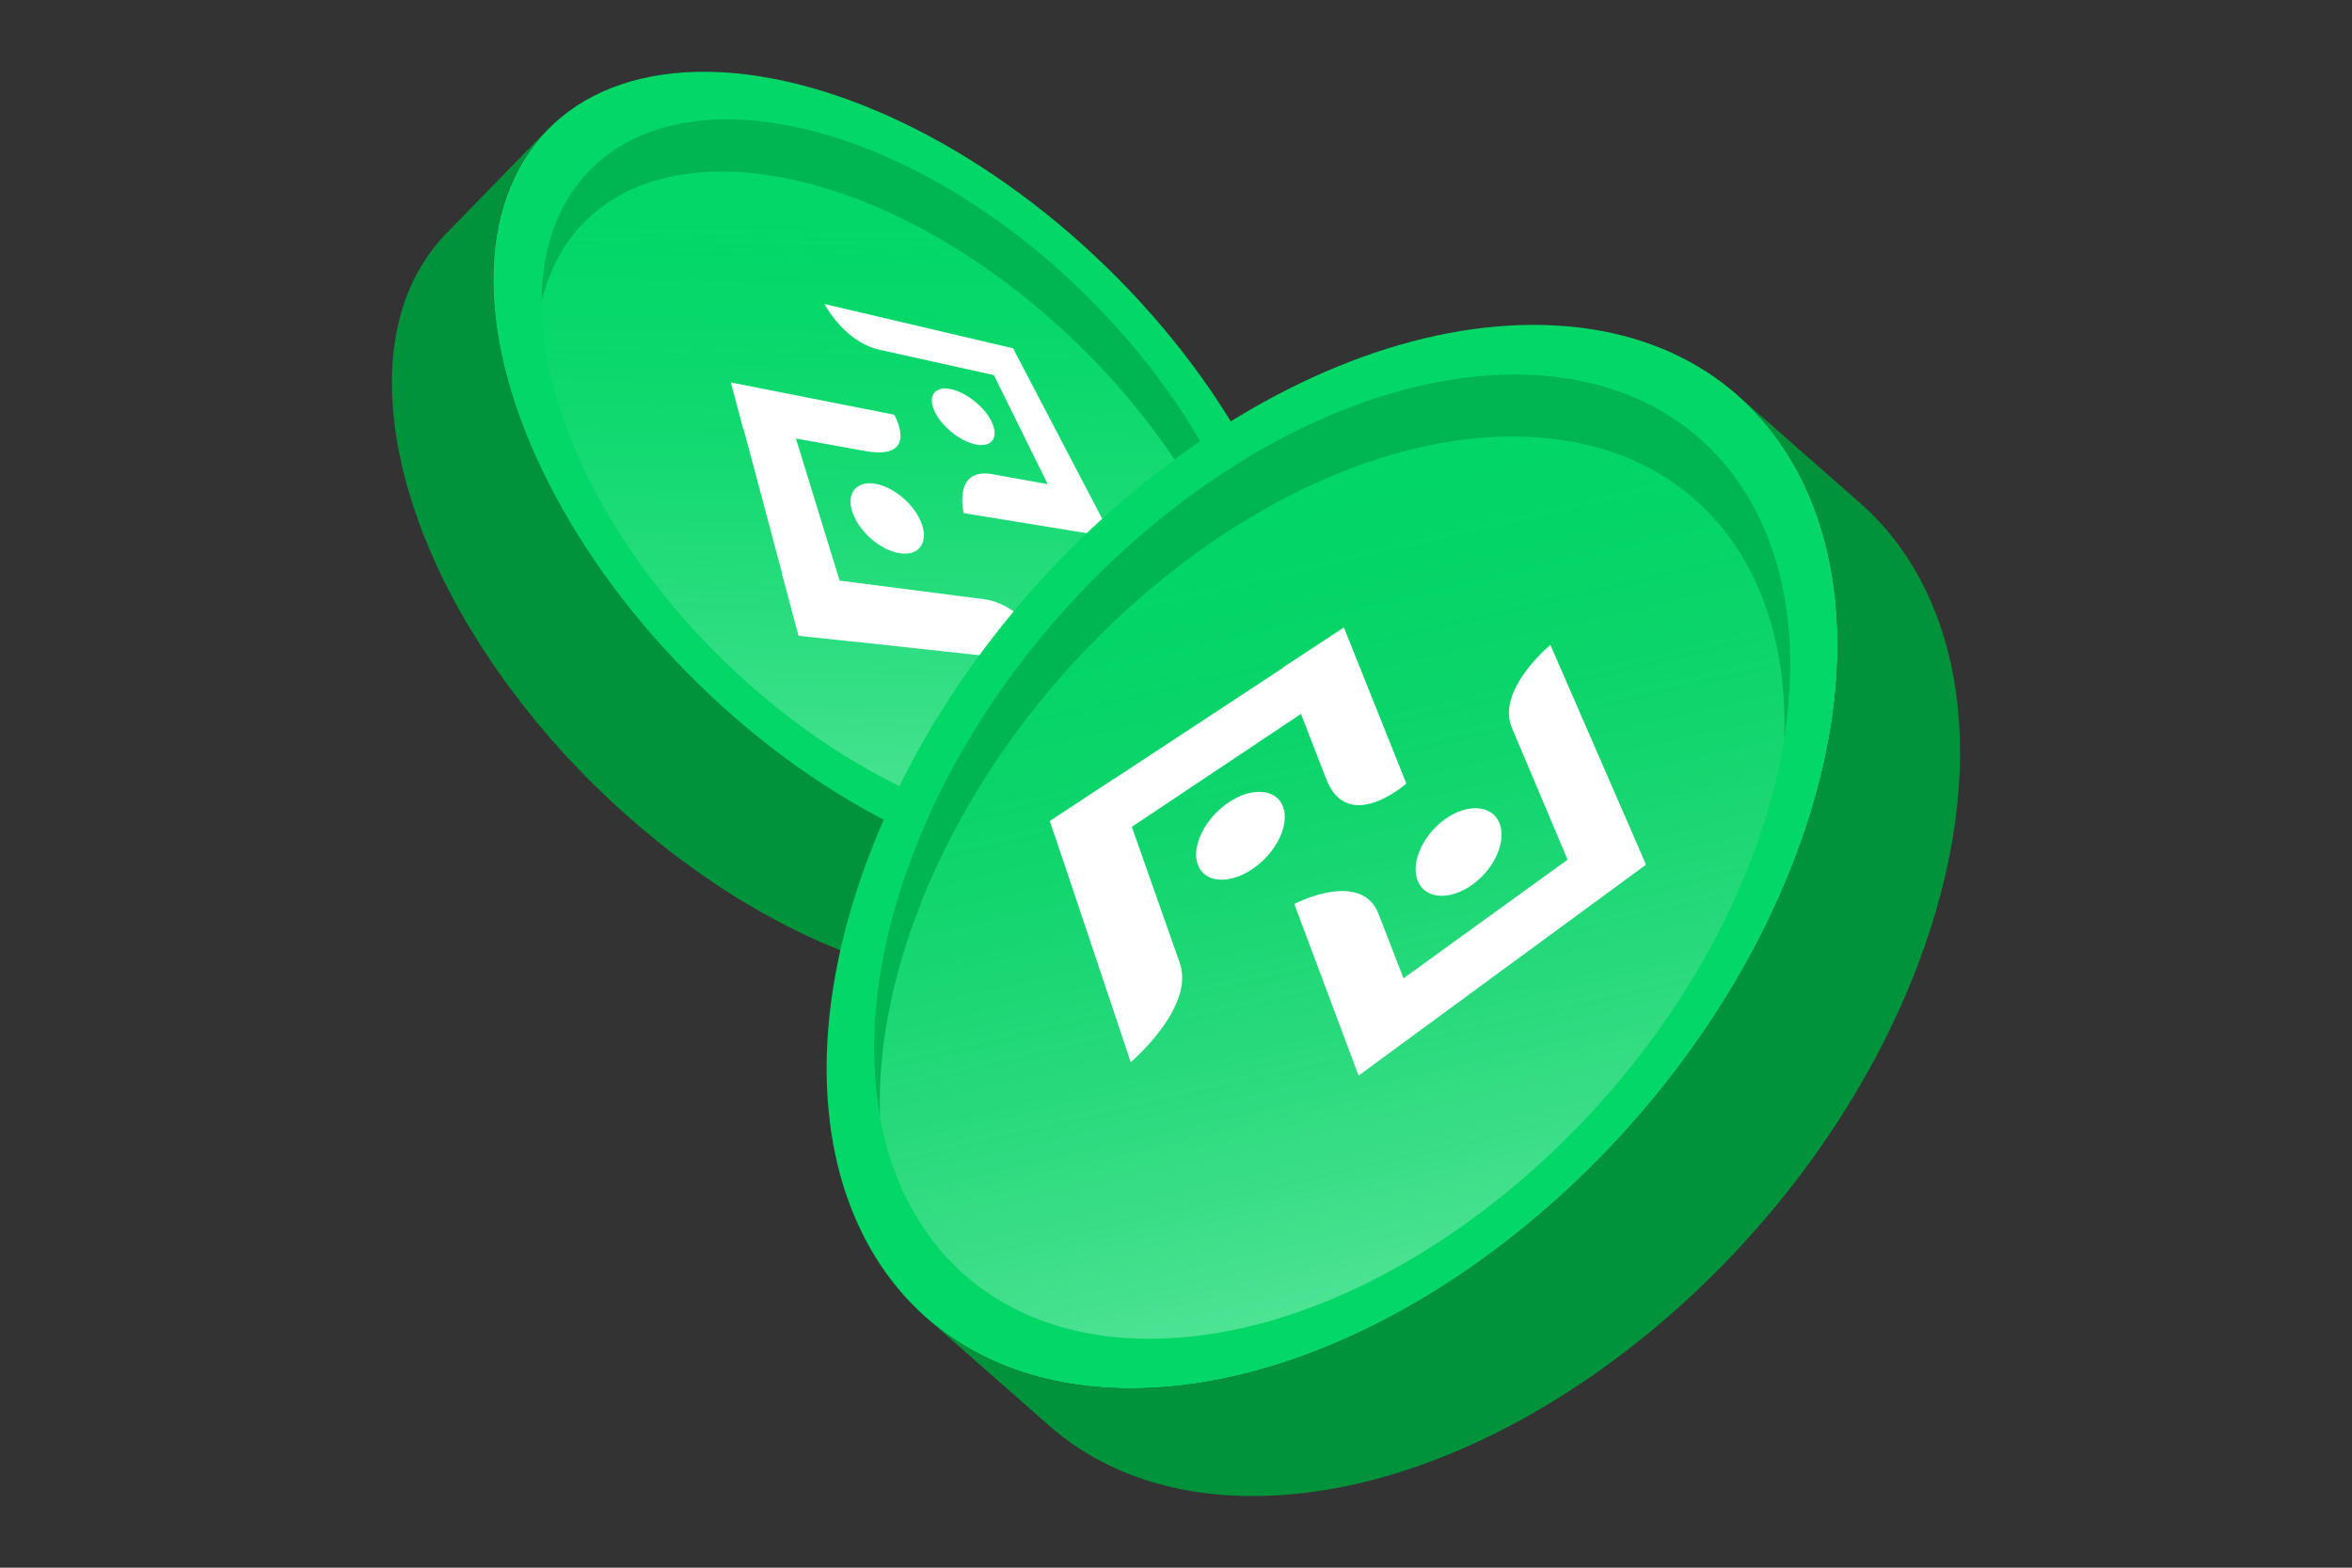 <svg xmlns="http://www.w3.org/2000/svg" xmlns:xlink="http://www.w3.org/1999/xlink" viewBox="0 0 1200 800"><rect x="0" y="0" width="1200" height="800" fill="#333333" stroke="none"/><defs><style>.cls-1{fill:#00933b;}.cls-2{fill:#02d767;}.cls-3{fill:url(#linear-gradient);}.cls-4{fill:#00b652;}.cls-5{fill:#fff;}.cls-6{fill:url(#linear-gradient-2);}</style><linearGradient id="linear-gradient" x1="457.59" y1="423.42" x2="463.89" y2="62.52" gradientTransform="translate(313.41 -256.64) rotate(45.76)" gradientUnits="userSpaceOnUse"><stop offset="0" stop-color="#fff" stop-opacity="0.3"/><stop offset="0.42" stop-color="#99efc2" stop-opacity="0.18"/><stop offset="0.96" stop-color="#02d767" stop-opacity="0"/></linearGradient><linearGradient id="linear-gradient-2" x1="730.06" y1="655.4" x2="629.28" y2="218.89" gradientUnits="userSpaceOnUse"><stop offset="0" stop-color="#fff" stop-opacity="0.3"/><stop offset="0.42" stop-color="#98d9b4" stop-opacity="0.18"/><stop offset="0.96" stop-color="#00a044" stop-opacity="0"/></linearGradient></defs><g id="KUB"><path class="cls-1" d="M544.62,498.43c1.44-.36,2.85-.78,4.26-1.2,1.19-.35,2.38-.69,3.55-1.07,1.4-.47,2.76-1,4.12-1.51,1.12-.43,2.26-.83,3.36-1.29,1.36-.57,2.67-1.21,4-1.83,1.05-.5,2.12-1,3.14-1.5,1.33-.69,2.61-1.45,3.9-2.19,1-.56,1.95-1.08,2.89-1.67,1.32-.83,2.58-1.74,3.86-2.63.84-.59,1.72-1.14,2.54-1.76,1.39-1,2.71-2.18,4-3.3.65-.56,1.34-1.07,2-1.64,1.93-1.74,3.8-3.56,5.59-5.48l51.67-53.07c-1.79,1.93-3.66,3.75-5.59,5.49-.65.57-1.34,1.09-2,1.65-1.32,1.12-2.63,2.24-4,3.28-.83.62-1.7,1.18-2.55,1.77-1.27.89-2.54,1.8-3.86,2.63-.94.59-1.93,1.11-2.89,1.67-1.29.74-2.56,1.5-3.89,2.19-1,.53-2.1,1-3.15,1.5-1.32.62-2.64,1.25-4,1.82-1.1.47-2.24.87-3.37,1.3-1.36.52-2.72,1-4.12,1.5-1.16.39-2.36.73-3.55,1.08-1.41.42-2.81.83-4.25,1.2-1.23.31-2.48.58-3.73.85-1.45.32-2.9.64-4.38.91-2,.37-4.13.72-6.24,1l-.59.09c-2.45.31-4.94.54-7.46.73l-2,.13c-2.12.12-4.26.21-6.42.25-.49,0-1,0-1.46,0-2.57,0-5.18,0-7.81-.12l-1.93-.1q-3.25-.17-6.55-.45l-1.93-.16c-2.7-.27-5.41-.58-8.15-1l-1.71-.27q-3.4-.49-6.86-1.13l-2.37-.44c-2.74-.53-5.48-1.1-8.25-1.75l-.31-.06c-2.87-.67-5.75-1.43-8.65-2.22l-2.42-.68q-3.49-1-7-2.1l-2-.61q-4.36-1.41-8.77-3l-2-.74q-3.46-1.27-6.94-2.67l-3-1.21q-3.48-1.43-7-3c-.75-.33-1.5-.64-2.24-1q-4.56-2-9.14-4.27l-2.07-1c-2.39-1.19-4.78-2.4-7.17-3.66l-3-1.61c-2.19-1.17-4.37-2.38-6.56-3.61-.94-.54-1.89-1.06-2.84-1.61-3-1.72-5.95-3.48-8.93-5.31l-.25-.15q-4.57-2.82-9.14-5.83c-.92-.6-1.85-1.23-2.77-1.85-2.18-1.45-4.35-2.94-6.52-4.45-1-.7-2-1.4-3-2.11q-3.5-2.47-6.95-5.06c-.73-.54-1.46-1.06-2.18-1.61q-4.49-3.39-8.94-6.94c-.69-.55-1.38-1.12-2.07-1.68q-3.47-2.81-6.89-5.69c-1-.81-1.93-1.64-2.9-2.47-2.09-1.8-4.18-3.64-6.27-5.5-.89-.8-1.79-1.59-2.68-2.4-2.91-2.64-5.79-5.31-8.66-8.06q-4.66-4.47-9.14-9c-1-1-1.95-2.06-2.94-3.08-2-2-3.93-4.06-5.83-6.11-1.14-1.24-2.23-2.48-3.35-3.72-1.69-1.87-3.4-3.73-5-5.61-1.17-1.34-2.29-2.7-3.44-4.05-1.53-1.8-3.08-3.59-4.57-5.4-1.15-1.4-2.26-2.82-3.38-4.23-1.43-1.77-2.86-3.54-4.24-5.33-1.12-1.44-2.19-2.89-3.28-4.34-1.33-1.77-2.67-3.53-3.95-5.3-1.08-1.48-2.11-3-3.15-4.45-1.24-1.75-2.49-3.5-3.69-5.26-1-1.51-2-3-3-4.52-1.21-1.84-2.43-3.67-3.59-5.5-.49-.76-1-1.52-1.43-2.28q-2.24-3.57-4.35-7.14c-.41-.69-.83-1.37-1.23-2.06q-2.57-4.4-5-8.79c-.34-.61-.66-1.23-1-1.84-1.3-2.42-2.57-4.84-3.79-7.26-.41-.79-.81-1.58-1.2-2.38q-2.21-4.41-4.24-8.83c-.1-.2-.18-.4-.27-.6-1.26-2.77-2.46-5.52-3.62-8.27l-1-2.41q-1.56-3.8-3-7.58c-.17-.44-.34-.87-.5-1.31-1.08-2.89-2.09-5.78-3.05-8.66-.24-.73-.48-1.46-.71-2.19-.76-2.33-1.47-4.66-2.15-7-.19-.67-.4-1.34-.59-2-.8-2.83-1.55-5.66-2.23-8.46-.14-.57-.26-1.13-.39-1.7-.54-2.32-1.05-4.64-1.51-6.94-.15-.74-.3-1.49-.44-2.24-.53-2.77-1-5.53-1.41-8.26-.05-.31-.08-.6-.12-.91q-.54-3.78-.91-7.52c-.1-.91-.16-1.81-.24-2.71-.16-1.89-.3-3.78-.4-5.64,0-1-.09-2-.13-3q-.09-2.74-.09-5.46c0-.9,0-1.8,0-2.69,0-2.24.13-4.45.27-6.65,0-.41,0-.82.06-1.23q.27-3.87.77-7.65c.09-.72.21-1.43.32-2.16q.39-2.69.88-5.33c.17-.87.35-1.73.54-2.59.34-1.61.72-3.21,1.13-4.8.21-.83.43-1.67.66-2.49.49-1.73,1-3.43,1.6-5.11.2-.61.39-1.23.6-1.83.81-2.25,1.68-4.47,2.64-6.63.2-.45.43-.89.63-1.33.78-1.71,1.6-3.39,2.48-5,.37-.71.77-1.4,1.17-2.1.77-1.37,1.58-2.73,2.42-4.06.45-.71.91-1.42,1.38-2.12.9-1.34,1.86-2.65,2.83-3.95.45-.59.88-1.19,1.34-1.77,1.46-1.84,3-3.64,4.59-5.37l-51.67,53.07c-1.61,1.72-3.12,3.52-4.58,5.36-.47.58-.9,1.18-1.34,1.78-1,1.29-1.93,2.6-2.84,4-.47.69-.92,1.4-1.37,2.11-.85,1.33-1.65,2.69-2.43,4.06-.39.7-.79,1.39-1.17,2.1-.88,1.65-1.69,3.33-2.48,5-.2.45-.43.88-.63,1.33q-1.42,3.26-2.63,6.63c-.22.6-.4,1.22-.61,1.83-.57,1.68-1.11,3.38-1.6,5.11-.23.83-.44,1.66-.66,2.49-.41,1.59-.79,3.19-1.13,4.81-.18.86-.37,1.72-.53,2.59-.34,1.76-.63,3.54-.89,5.34-.1.71-.23,1.42-.32,2.14q-.48,3.78-.77,7.65c0,.41,0,.83-.06,1.23-.13,2.2-.23,4.42-.26,6.66,0,.88,0,1.78,0,2.68,0,1.81,0,3.63.1,5.47,0,1,.07,1.95.13,2.94.09,1.87.23,3.75.39,5.64.08.91.15,1.81.24,2.71q.38,3.74.92,7.53c0,.3.07.6.11.9,0,0,0,.09,0,.14.4,2.68.87,5.4,1.39,8.12.14.75.3,1.5.45,2.25q.69,3.45,1.5,6.93c.14.57.26,1.13.4,1.7q1,4.22,2.23,8.46c.19.67.39,1.35.59,2,.67,2.31,1.39,4.62,2.14,7,.24.74.47,1.47.72,2.21,1,2.87,2,5.76,3,8.65.16.44.34.89.51,1.33.64,1.7,1.29,3.4,2,5.11.32.81.68,1.63,1,2.44s.67,1.62,1,2.42q1.73,4.13,3.61,8.27l.27.6q2,4.41,4.24,8.83c.39.8.8,1.59,1.2,2.39,1.23,2.41,2.49,4.83,3.79,7.24l1,1.86q2.4,4.39,5,8.78c.41.69.83,1.38,1.24,2.08q2.12,3.56,4.33,7.11L245,329c.31.48.6,1,.9,1.44.87,1.35,1.8,2.69,2.68,4,1,1.52,2,3,3,4.55,1.19,1.74,2.43,3.49,3.66,5.23,1.06,1.49,2.09,3,3.17,4.48,1.29,1.76,2.62,3.51,3.94,5.27,1.09,1.45,2.17,2.92,3.29,4.37,1.38,1.77,2.8,3.53,4.22,5.3,1.13,1.42,2.25,2.84,3.41,4.25,1.48,1.8,3,3.58,4.53,5.37,1.16,1.36,2.3,2.73,3.48,4.09,1.63,1.86,3.32,3.7,5,5.55,1.14,1.26,2.24,2.52,3.4,3.77,1.89,2,3.85,4.06,5.8,6.08,1,1,2,2.08,3,3.11q4.47,4.56,9.14,9c2.86,2.75,5.75,5.42,8.65,8.06.89.81,1.79,1.6,2.69,2.4,2.08,1.86,4.17,3.7,6.27,5.5l2.9,2.48q3.44,2.89,6.89,5.69l2.06,1.67q4.46,3.56,8.94,6.94c.73.55,1.46,1.07,2.18,1.61q3.47,2.58,6.95,5.06c1,.72,2,1.42,3,2.12,2.16,1.51,4.33,3,6.5,4.43.93.63,1.86,1.26,2.79,1.87,3,2,6.08,3.95,9.13,5.82l.26.15c3,1.83,6,3.59,8.93,5.31.95.55,1.89,1.08,2.84,1.61,2.18,1.23,4.36,2.44,6.54,3.61l3,1.62q3.57,1.88,7.14,3.64c.7.34,1.4.71,2.1,1.05q4.58,2.22,9.12,4.26l2.27,1c2.32,1,4.63,2,6.94,2.95,1,.42,2,.82,3,1.22s1.8.74,2.7,1.08c1.41.55,2.82,1.06,4.24,1.58l2,.74c2.94,1.06,5.86,2.06,8.78,3l2,.61c2.36.74,4.7,1.45,7,2.11l2.4.67c2.89.79,5.78,1.55,8.65,2.22l.34.07c2.76.64,5.49,1.21,8.22,1.74l2.38.44q3.45.63,6.85,1.14l1.71.26.67.1c2.51.34,5,.62,7.48.86l1.93.16q3.3.28,6.55.45l1.93.1c2.64.1,5.24.15,7.82.12.49,0,1,0,1.45,0q3.26-.06,6.43-.25l2-.13q3.78-.27,7.47-.73l.58-.08c1.66-.22,3.31-.46,4.94-.74.44-.08.87-.19,1.31-.27,1.48-.27,2.93-.59,4.38-.9C542.15,499,543.4,498.74,544.62,498.43Z"/><ellipse class="cls-2" cx="460.74" cy="242.97" rx="148.85" ry="253.27" transform="translate(-34.76 403.58) rotate(-45.76)"/><ellipse class="cls-3" cx="460.74" cy="242.97" rx="131.29" ry="223.39" transform="translate(-34.76 403.58) rotate(-45.76)"/><path class="cls-4" d="M296.51,115.07c49.63-53.22,162.29-26.9,251.64,58.81,58.79,56.41,92.83,124.47,95.09,179.6,10.68-58.36-24.08-140.47-93-206.54C461.26,61.54,349,35.3,299.54,88.34c-15.66,16.79-23.12,39.53-23.21,65.45C279.89,139,286.51,125.79,296.51,115.07Z"/><path class="cls-5" d="M470.09,266.82c3.76,9.82-1,16.93-10.82,15.53h0c-10-1.43-21-11-24.37-21h0c-3.24-9.71,2.09-16.11,11.63-14.5h0c9.4,1.59,19.91,10.47,23.56,20Z"/><path class="cls-5" d="M373,195.19c-.07,0-.11,0-.1.08l6.3,23.63.18,0L399,292.49h-.12l8.49,31.83h.13l0,.14L438,327.69v-.05L540.38,338.8c.07,0,.12,0,.07-.12-1.25-2.23-17.36-30.18-38.27-32.88l-73.68-9.51a.26.26,0,0,1-.18-.16l-22.2-72.25c0-.06,0-.11.09-.09l35,6.33c27.74,5,15.72-17.24,15.06-18.44,0-.06-.07-.06-.13-.07Z"/><path class="cls-5" d="M516.92,177.94l-.11-.22-96-22.57c-.06,0-.11,0-.08.06.72,1.36,10.63,19.41,28.11,23.29L507,191.41a.22.22,0,0,1,.14.11l27.35,55.42c0,.07,0,.11-.05.1l-27.82-5c-19.9-3.61-15.33,17.92-14.92,19.71a.19.19,0,0,0,.17.13l75.31,12.29c.06,0,.08,0,.05-.1l-12.14-23.25h0L517,178Z"/><path class="cls-5" d="M506,215.35c3.69,7.8.16,13.07-8,11.5h0c-8.29-1.6-18-9.54-21.4-17.46h0c-3.31-7.72.65-12.49,8.65-10.79h0c7.89,1.68,17.16,9.13,20.76,16.75Z"/><path class="cls-2" d="M782.45,165.78c130.61,0,190.47,121.51,133.71,271.36S707.48,708.51,576.87,708.51,386.42,587,443.19,437.14,651.86,165.78,782.45,165.78Z"/><path class="cls-6" d="M772.83,191.19c118.38,0,172.64,110.12,121.19,246s-189.14,246-307.52,246S413.87,573,465.33,437.14,654.46,191.19,772.83,191.19Z"/><path class="cls-1" d="M886.56,201.76,949,256.68c53.23,46.84,67.73,134.71,29.6,235.38C921.8,641.93,769.89,763.43,639.28,763.43c-42.85,0-78.09-13.08-104.09-36l-62.41-54.92c26,22.88,61.24,36,104.09,36,130.61,0,282.52-121.5,339.29-271.37C954.29,336.47,939.79,248.6,886.56,201.76Z"/><path class="cls-4" d="M468,465.62c50.8-134.12,186.76-242.86,303.64-242.86,89.68,0,142,64,138.63,154.39,17.12-106.83-37.12-186-137.46-186-118.37,0-256.06,110.12-307.5,246C446.8,486.05,442.05,531.59,449,569.9,447.85,538.3,453.88,503,468,465.62Z"/><path class="cls-5" d="M639.29,443.27c-12,8.28-24.78,7.35-28.18-2.08h0c-3.38-9.36,3.72-23.62,15.68-31.68h0c11.87-8,24.34-7.05,27.81,2.1h0c3.49,9.2-3.36,23.44-15.31,31.66Z"/><path class="cls-5" d="M685.69,320.29c0-.06-.11-.07-.19,0l-30.89,20.31.06.15-85.92,56.5,0-.1-33,21.72,0,.1-.13.09,8.53,25.14,0,0,32.71,97.69c0,.08.1.11.2,0,2.35-2,32.55-28.72,24.85-50.53L577.5,422.05c0-.07,0-.16.11-.22l86-57.41c.09-.06.17-.05.2,0l12.79,33c10.87,28,39.31,3.82,40.86,2.46.07-.06,0-.1,0-.16Z"/><path class="cls-5" d="M839.38,441.37l.37-.27L791.07,329.2c0-.07-.1-.1-.18,0-2,1.67-27.34,23.68-19.52,42.19,5.13,12.14,18.72,44.32,28.39,67.19a.21.21,0,0,1-.1.22l-83.42,60.32c-.09.06-.18.06-.21,0l-12.66-32.66c-8.57-22.08-40.32-6.52-42.85-5.23a.19.19,0,0,0-.11.23l32.72,87.3c0,.07.12.08.21,0l32.66-24v0l113.45-83.24Z"/><path class="cls-5" d="M751.15,451.5c-11.54,8.26-24.11,7.34-27.84-2.05h0c-3.7-9.33,2.74-23.55,14.21-31.6h0c11.39-8,23.71-7,27.48,2.07h0c3.8,9.18-2.39,23.39-13.85,31.58Z"/></g></svg>